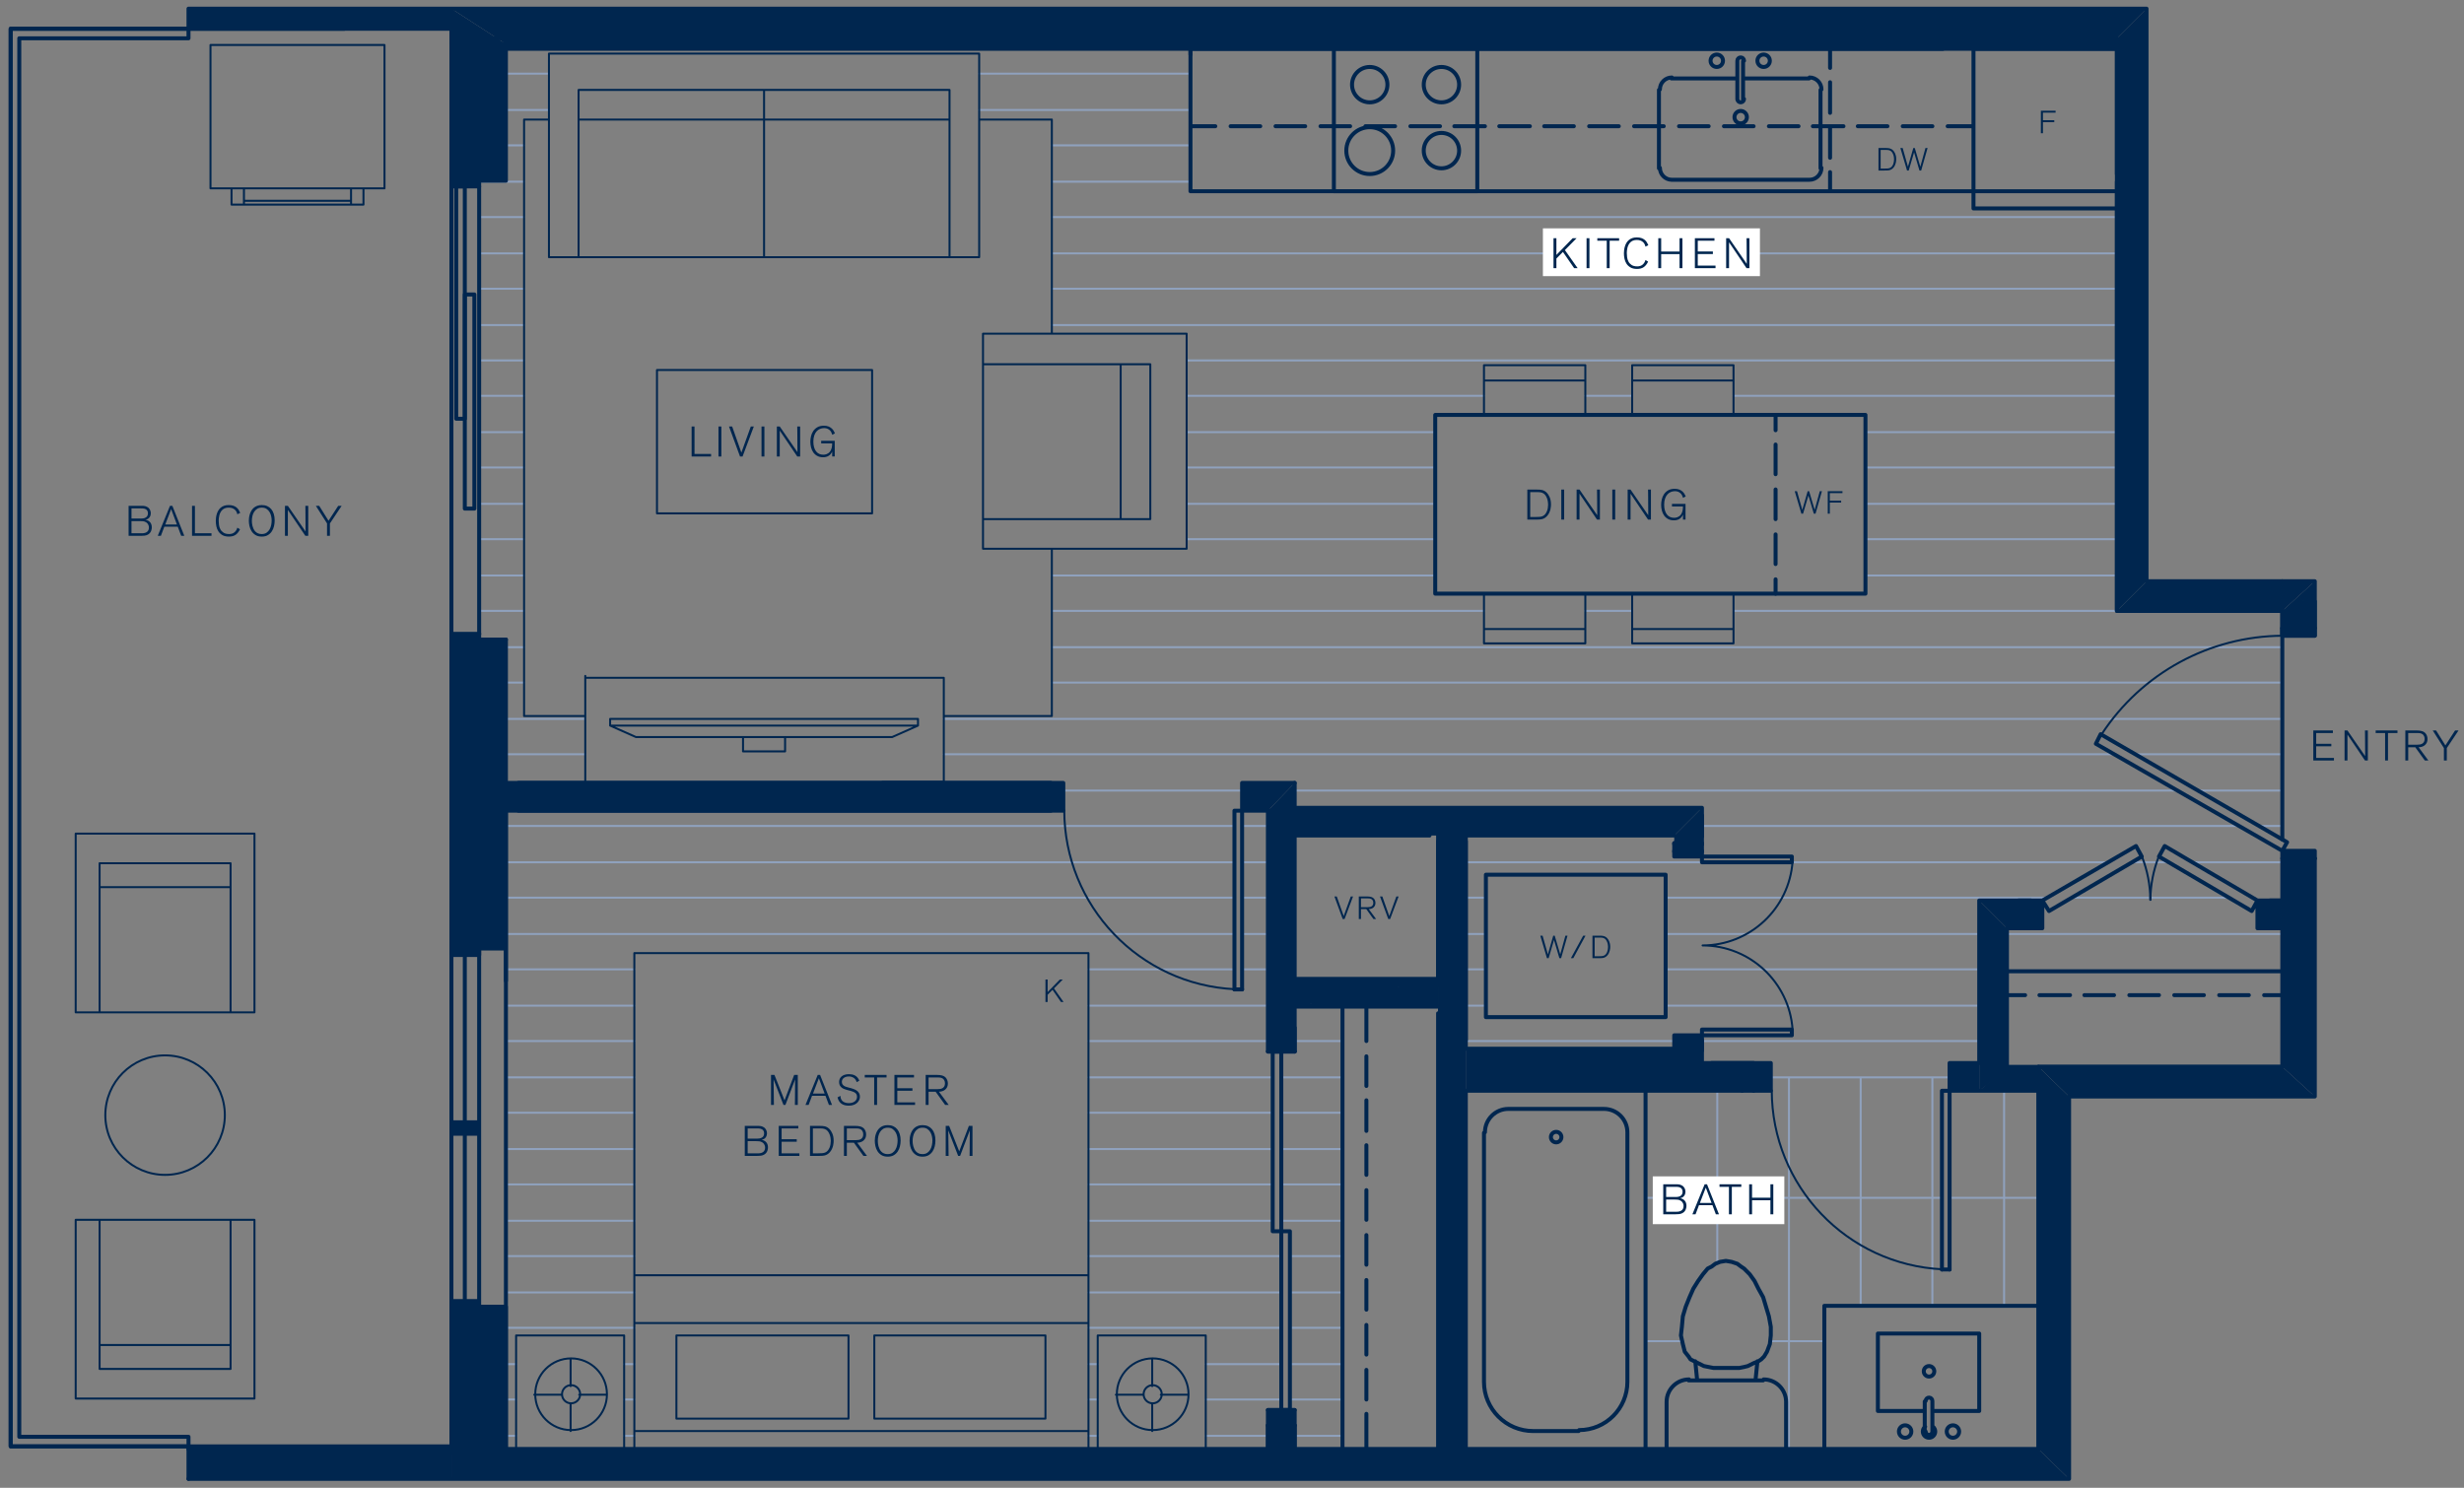 <?xml version="1.0" encoding="UTF-8"?>
<!-- Generator: Adobe Illustrator 25.2.3, SVG Export Plug-In . SVG Version: 6.00 Build 0)  -->
<svg xmlns="http://www.w3.org/2000/svg" xmlns:xlink="http://www.w3.org/1999/xlink" version="1.1" id="Layer_1" x="0px" y="0px" width="463.898px" height="280.159px" viewBox="0 0 463.898 280.159" style="enable-background:new 0 0 463.898 280.159;" xml:space="preserve">
<rect x="0" y="0" width="463.898" height="280.159" fill="#808080" stroke="none"/>
<style type="text/css">
	.st0{fill:none;stroke:#8FA1BD;stroke-width:0.375;stroke-linecap:round;stroke-linejoin:round;stroke-miterlimit:10;}
	.st1{fill:none;stroke:#00264F;stroke-width:0.75;stroke-linecap:round;stroke-linejoin:round;stroke-miterlimit:10;}
	.st2{fill:#00264F;}
	.st3{fill:none;}
	.st4{fill:none;stroke:#00264F;stroke-width:0.375;stroke-linecap:round;stroke-linejoin:round;stroke-miterlimit:10;}
	.st5{fill:#FFFFFF;}
</style>
<path class="st0" d="M309.81,225.55h55.8 M367.049,225.55h16.74 M309.81,252.55h6.84 M333.209,252.55h10.26   M323.31,205.391v32.4 M336.81,202.87v70.022 M350.31,202.87v43.022 M363.81,202.87v43.022 M377.309,205.391  v40.5 M252.75,270.37h-9 M238.709,270.37h-11.703 M206.666,270.37h-1.739 M119.427,270.37h-1.919 M97.169,270.37  h-1.919 M252.75,263.53h-9.9 M241.23,263.53h-14.223 M206.666,263.53h-1.739 M119.427,263.53h-1.919   M97.169,263.53h-1.919 M252.75,256.87h-9.9 M241.23,256.87h-14.223 M206.666,256.87h-1.739 M119.427,256.87  h-1.919 M97.169,256.87h-1.919 M252.75,250.03h-9.9 M241.23,250.03h-36.303 M119.427,250.03H95.25   M252.75,243.37h-9.9 M241.23,243.37h-36.303 M119.427,243.37H95.25 M252.75,236.53h-9.9 M241.23,236.53  h-36.303 M119.427,236.53H95.25 M252.75,229.87h-11.52 M239.609,229.87h-34.683 M119.427,229.87H95.25   M252.75,223.03h-11.52 M239.609,223.03h-34.683 M119.427,223.03H95.25 M252.75,216.37h-11.52 M239.609,216.37  h-34.683 M119.427,216.37H95.25 M252.75,209.53h-11.52 M239.609,209.53h-34.683 M119.427,209.53H95.25   M367.049,202.87h-33.66 M252.75,202.87h-11.52 M239.609,202.87h-34.683 M119.427,202.87H95.25 M372.629,196.03  h-52.2 M315.209,196.03h-39.24 M252.75,196.03h-9 M238.709,196.03h-33.782 M119.427,196.03H95.25 M372.629,189.37  h-59.038 M279.75,189.37h-3.78 M238.709,189.37h-33.782 M119.427,189.37H95.25 M372.629,182.53h-59.038   M279.75,182.53h-3.78 M238.709,182.53h-4.86 M232.41,182.53h-27.483 M119.427,182.53H95.25 M429.689,175.87  h-51.84 M372.629,175.87h-59.038 M279.75,175.87h-3.78 M238.709,175.87h-4.86 M232.41,175.87h-137.16   M419.79,169.03h-30.06 M385.229,169.03h-71.64 M279.75,169.03h-3.78 M238.709,169.03h-4.86 M232.41,169.03  h-137.16 M429.689,162.37h-17.099 M408.09,162.37h-6.66 M396.929,162.37h-59.58 M320.429,162.37h-44.46   M238.709,162.37h-4.86 M232.41,162.37h-137.16 M429.689,155.53h-4.14 M421.59,155.53h-101.16 M238.709,155.53  h-4.86 M232.41,155.53h-137.16 M429.689,148.87h-15.84 M409.89,148.87h-166.14 M233.85,148.87h-33.66   M429.689,142.03h-27.538 M398.189,142.03h-220.5 M110.19,142.03h-14.94 M429.689,135.37h-252 M110.19,135.37h-14.94   M429.689,128.53H198.03 M98.669,128.53h-3.42 M429.689,121.87H198.03 M98.669,121.87h-3.42 M398.549,115.03  h-72.18 M298.47,115.03h8.82 M279.389,115.03h-81.36 M98.669,115.03h-8.46 M398.549,108.37h-47.34   M270.209,108.37h-72.18 M98.669,108.37h-8.46 M398.549,101.53h-47.34 M270.209,101.53h-46.8 M98.669,101.53  h-8.46 M398.549,94.87h-47.34 M270.209,94.87h-46.8 M98.669,94.87h-8.46 M398.549,88.03h-47.34 M270.209,88.03  h-46.8 M98.669,88.03h-8.46 M398.549,81.37h-47.34 M270.209,81.37h-46.8 M98.669,81.37h-8.46 M398.549,74.53  h-72.18 M298.47,74.53h8.82 M279.389,74.53h-55.98 M98.669,74.53h-8.46 M398.549,67.87h-175.14 M98.669,67.87  h-8.46 M398.549,61.21H198.029 M98.669,61.21h-8.46 M398.549,54.37H198.029 M98.669,54.37h-8.46 M398.549,47.71  H198.029 M98.669,47.71h-8.46 M398.549,40.87H198.029 M98.669,40.87h-8.46 M224.13,34.21h-26.1 M98.669,34.21  h-8.46 M224.13,27.37h-26.1 M98.669,27.37h-3.42 M224.13,20.71h-39.78 M103.35,20.71h-8.1 M224.13,13.87h-39.78   M103.35,13.87h-8.1"></path>
<path class="st1" d="M429.689,187.391h-3.419 M423.39,187.391h-5.582 M414.929,187.391h-5.58 M406.47,187.391h-5.58   M398.01,187.391h-5.581 M389.729,187.391h-5.76 M381.27,187.391H377.85 M429.689,182.891h-51.84 M431.85,169.571  h-4.5v5.218h4.5 M382.35,169.571h-9.72 M380.01,174.79h2.34v-5.218 M372.629,169.571v30.599 M377.85,201.43v-26.64   M95.25,152.65h100.44v-5.22h-100.44 M236.19,152.65h2.52 M243.75,147.43h-7.56v5.22 M243.75,272.891v-7.38   M238.709,151.391v46.62 M238.709,265.511v7.38 M242.13,157.331h27 M274.35,157.331h40.86 M320.429,157.511v-5.402  h-78.3 M315.209,158.77v0.18h5.22 M315.209,197.29v0.54 M320.429,205.391v-9.54 M320.429,197.29h-5.22 M372.629,200.17  h-3.239v5.22 M331.049,200.17h-8.82 M322.229,205.391h8.82v-5.22 M270.75,158.41v27.18 M275.97,197.47v-39.06   M313.769,264.071v8.82 M336.269,272.891v-8.82 M336.269,263.98c0-2.337-1.895-4.23-4.23-4.23 M331.949,259.93  h-14.04 M318,259.749c-2.337,0-4.23,1.895-4.23,4.23 M319.169,256.33l0.36,3.599 M330.51,259.93l0.36-3.599   M324.929,237.43l-1.08,0.18l-0.9,0.36l-0.72,0.541l-0.72,0.359l-0.9,1.081l-0.9,1.26l-0.9,1.438l-0.72,1.621l-0.72,1.8  l-0.54,1.799l-0.18,1.98l-0.18,1.62l0.36,1.62l0.36,1.44l0.72,0.9l0.36,0.54l0.72,0.361l0.72,0.36l1.08,0.538l0.9,0.18  l0.9,0.18h1.08h1.26h1.44h1.08l0.9-0.18l0.72-0.18l1.08-0.538l0.9-0.36l0.54-0.361l0.54-0.54l0.54-0.9l0.54-1.44l0.18-1.62  v-1.62l-0.36-1.98l-0.54-1.799l-0.54-1.8l-0.9-1.621l-0.72-1.438l-0.9-1.26l-1.08-1.081l-0.54-0.359l-0.72-0.541  l-1.08-0.36L324.929,237.43 M275.97,205.39h33.84v67.5h-33.84V205.39z M301.889,208.81h-18 M306.389,213.22  c0-2.436-1.974-4.41-4.41-4.41 M306.389,213.31v46.98V213.31 M279.389,260.201c0,5.12,4.151,9.27,9.27,9.27   M279.389,213.31v46.98 M297.299,269.29c5.02,0,9.09-4.069,9.09-9.09 M288.57,269.47h8.64 M293.97,214.12  c0-0.546-0.444-0.989-0.99-0.989c-0.546,0-0.99,0.443-0.99,0.989 M291.989,214.12c0,0.547,0.444,0.99,0.99,0.99  c0.546,0,0.99-0.443,0.99-0.99 M283.98,208.81c-2.436,0-4.41,1.974-4.41,4.41 M306.389,213.22  c0-2.436-1.974-4.41-4.41-4.41 M288.57,269.47h5.4 M301.889,208.81h-18 M365.609,239.05v-33.658h1.44v33.658   M369.39,200.17h-2.341v5.22h2.341V200.17z M333.39,200.17h-2.34v5.22h2.34V200.17z M232.41,186.31v-33.658  h1.44v33.658 M197.85,147.43h-2.16v5.22h2.16V147.43z M236.19,147.43h-2.34v5.22h2.34V147.43z M275.97,272.891  v-67.5 M270.75,190.81v82.082 M243.75,189.55h27 M270.75,184.331h-27 M334.29,111.79v-2.7 M334.29,106.21v-5.58   M334.29,97.749v-5.58 M334.29,89.29v-5.58 M334.29,81.011v-2.88 M365.79,9.191h-27h-33.66 M278.13,9.191h-27   M371.549,23.77h-4.86 M363.81,23.77h-5.58 M355.35,23.77h-5.58 M347.07,23.77h-5.76 M338.609,23.77h-5.58   M330.15,23.77h-5.58 M321.69,23.77h-5.58 M313.229,23.77h-5.58 M304.769,23.77h-5.58 M296.31,23.77h-5.58   M288.03,23.77h-5.76 M279.57,23.77h-5.76 M271.11,23.77h-5.58 M262.65,23.77h-5.58 M254.19,23.77h-5.58   M245.73,23.77h-5.58 M237.269,23.77h-5.58 M228.81,23.77h-4.68 M224.13,9.191h27 M305.13,9.191h-27   M224.13,9.191v26.82h174.42 M344.549,36.011v-3.6 M344.549,29.71v-5.76 M344.549,21.249v-5.76 M344.549,12.79V9.191   M371.549,39.249v-3.239 M371.549,39.249h27v-3.239v3.239H371.549v-3.239V9.191 M398.549,32.77v-23.58h-27   M90.209,149.77v30.06 M90.209,178.571h5.04 M95.25,184.691v-33.3 M95.25,276.85v-31.32 M95.25,246.071h-5.04   M95.25,184.691v60.84 M84.989,272.35h-49.5v6.12 M35.489,5.41h29.34 M35.489,5.41h-33.48v266.94h33.48   M84.989,34.03v1.08h5.22v-1.08 M90.209,35.11h-5.22v84.24 M90.209,34.03h-5.22 M87.51,35.11h-1.62 M87.51,95.77  h1.8V55.45h-1.8V95.77z M398.549,34.21v80.82 M429.689,200.891h-45.9v72 M435.809,161.65h-6.12v39.24 M435.809,118.27  v-5.04 M398.549,115.03h31.14v3.24h6.12 M162.929,7.21h208.62 M383.79,272.891h-107.82 M270.75,272.891h-180.54   M275.97,205.391h46.26 M317.01,197.47h-41.04 M369.39,205.391h14.4 M383.79,201.43h-5.94 M90.209,8.29h72.72  V7.21 M243.75,270.011v-4.5 M243.75,198.011v-4.5 M238.709,270.011v-4.5 M238.709,198.011v-9.72 M243.75,265.511h-5.04   M243.75,198.011h-5.04"></path>
<path class="st2" d="M238.709,188.29v9.72l5.04-4.5L238.709,188.29z M238.709,198.01l5.04-4.5v4.5H238.709z"></path>
<path class="st3" d="M238.709,188.29v9.72l5.04-4.5L238.709,188.29L238.709,188.29z M238.709,198.01l5.04-4.5v4.5H238.709  L238.709,198.01z"></path>
<path class="st2" d="M238.709,265.511v4.5l5.04-4.5H238.709z M238.709,270.011l5.04-4.5v4.5H238.709z"></path>
<path class="st3" d="M238.709,265.511v4.5l5.04-4.5H238.709L238.709,265.511z M238.709,270.011l5.04-4.5v4.5H238.709  L238.709,270.011z"></path>
<path class="st1" d="M242.85,231.85h-1.62v33.66h1.62V231.85z M241.23,198.01h-1.62v33.84h1.62V198.01z   M257.25,272.891v-6.66 M257.25,263.53v-5.58 M257.25,255.071v-5.582 M257.25,246.61v-5.58 M257.25,238.15v-5.58   M257.25,229.691v-5.582 M257.25,221.23v-5.58 M257.25,212.951v-5.76 M257.25,204.49v-5.58 M257.25,196.03v-6.48   M252.75,272.891v-83.341 M380.01,174.79v-5.218h4.5v5.218h-6.66 M385.77,171.55l17.46-10.26l-1.08-1.98  l-17.64,10.261L385.77,171.55"></path>
<path class="st4" d="M404.848,169.437c-0.027-2.795-0.564-5.564-1.587-8.166"></path>
<path class="st1" d="M429.51,174.79h-4.5v-5.218h4.5V174.79z M429.51,174.79h-2.16v-5.22 M423.929,171.55  l-17.46-10.26l1.08-1.98l17.462,10.261L423.929,171.55"></path>
<path class="st4" d="M406.438,161.274c-1.023,2.603-1.56,5.37-1.587,8.166"></path>
<path class="st1" d="M394.59,140.05l0.9-1.8l35.1,20.34l-0.902,1.62L394.59,140.05 M435.81,160.21h-6.12v1.44h6.12  V160.21z M429.69,118.27h6.12v1.44h-6.12V118.27z"></path>
<path class="st4" d="M429.778,119.71c-13.761,0.061-26.571,7.03-34.098,18.549"></path>
<path class="st2" d="M425.01,169.571h6.84l-6.84,5.218V169.571z M431.85,169.571l-6.84,5.218h6.84V169.571z"></path>
<path class="st3" d="M425.01,169.571h6.84l-6.84,5.218V169.571L425.01,169.571z M431.85,169.571l-6.84,5.218h6.84  V169.571L431.85,169.571z"></path>
<line class="st1" x1="383.79" y1="200.891" x2="377.849" y2="200.891"></line>
<path class="st2" d="M372.629,200.17h-5.58l5.58,5.22V200.17z M367.049,200.17l5.58,5.22h-5.58V200.17z"></path>
<path class="st3" d="M372.629,200.17h-5.58l5.58,5.22V200.17L372.629,200.17z M367.049,200.17l5.58,5.22h-5.58V200.17  L367.049,200.17z"></path>
<path class="st2" d="M383.79,200.891h-5.94l5.94,4.5V200.891z M377.849,200.891l5.94,4.5h-11.16L377.849,200.891z"></path>
<path class="st3" d="M383.79,200.891h-5.94l5.94,4.5V200.891L383.79,200.891z M377.849,200.891l5.94,4.5h-11.16  L377.849,200.891L377.849,200.891z"></path>
<path class="st2" d="M275.97,158.41v114.48l-5.22-114.48H275.97z M275.97,272.89l-5.22-114.48v114.48H275.97z"></path>
<path class="st3" d="M275.97,158.41v114.48l-5.22-114.48H275.97L275.97,158.41z M275.97,272.89l-5.22-114.48  v114.48H275.97L275.97,272.89z"></path>
<path class="st2" d="M243.75,184.331h27l-27,5.218V184.331z M270.75,184.331l-27,5.218h27V184.331z"></path>
<path class="st3" d="M243.75,184.331h27l-27,5.218V184.331L243.75,184.331z M270.75,184.331l-27,5.218h27V184.331  L270.75,184.331z"></path>
<path class="st1" d="M320.43,197.83h-5.22v-2.88h5.22V197.83z M315.21,161.29h5.22v-2.52h-5.22V161.29z   M320.43,194.95h16.92v-1.081h-16.92V194.95z M320.43,161.29h16.92v1.08h-16.92V161.29z"></path>
<path class="st4" d="M320.546,178.03c8.919-0.013,16.314-6.915,16.941-15.813 M337.487,193.84  c-0.629-8.898-8.024-15.796-16.942-15.81"></path>
<path class="st1" d="M279.75,191.53h33.84v-26.82h-33.84V191.53z M243.75,198.011h-5.04 M243.75,265.511h-5.04   M243.75,272.891v-4.5 M238.709,272.891v-4.5h5.04"></path>
<path class="st2" d="M238.709,268.391v4.5l5.04-4.5H238.709z M238.709,272.891l5.04-4.5v4.5H238.709z"></path>
<path class="st3" d="M238.709,268.391v4.5l5.04-4.5H238.709L238.709,268.391z M238.709,272.891l5.04-4.5v4.5H238.709  L238.709,272.891z"></path>
<path class="st1" d="M241.23,268.391h1.62 M243.75,268.391h-5.04"></path>
<path class="st2" d="M243.75,147.43h-9.9l4.86,5.22L243.75,147.43z M233.85,147.43l4.86,5.22h-4.86V147.43z"></path>
<path class="st3" d="M243.75,147.43h-9.9l4.86,5.22L243.75,147.43L243.75,147.43z M233.85,147.43l4.86,5.22h-4.86  V147.43L233.85,147.43z"></path>
<path class="st2" d="M242.13,152.11h78.3l-78.3,5.22V152.11z M320.43,152.11l-78.3,5.22h73.08L320.43,152.11  z"></path>
<path class="st3" d="M242.13,152.11h78.3l-78.3,5.22V152.11L242.13,152.11z M320.43,152.11l-78.3,5.22h73.08  L320.43,152.11L320.43,152.11z"></path>
<path class="st2" d="M320.429,152.11v7.74l-5.22-2.52L320.429,152.11z M320.429,159.85l-5.22-2.52v2.52H320.429z"></path>
<path class="st3" d="M320.429,152.11v7.74l-5.22-2.52L320.429,152.11L320.429,152.11z M320.429,159.85l-5.22-2.52v2.52  H320.429L320.429,159.85z"></path>
<path class="st2" d="M322.229,200.17h11.16l-11.16,5.22V200.17z M333.389,200.17l-11.16,5.22h11.16V200.17z"></path>
<path class="st3" d="M322.229,200.17h11.16l-11.16,5.22V200.17L322.229,200.17z M333.389,200.17l-11.16,5.22h11.16  V200.17L333.389,200.17z"></path>
<path class="st2" d="M322.229,205.391h-46.26l41.04-7.92L322.229,205.391z M275.969,205.391l41.04-7.92h-41.04V205.391  z"></path>
<path class="st3" d="M322.229,205.391h-46.26l41.04-7.92L322.229,205.391L322.229,205.391z M275.969,205.391l41.04-7.92  h-41.04V205.391L275.969,205.391z"></path>
<path class="st1" d="M343.47,272.89h40.32v-27h-40.32V272.89z M362.37,265.691h-8.82v-14.582h19.078v14.582h-8.819   M364.169,258.22c0-0.546-0.443-0.99-0.99-0.99c-0.546,0-0.99,0.444-0.99,0.99 M362.19,258.22  c0,0.546,0.442,0.99,0.99,0.99c0.546,0,0.99-0.444,0.99-0.99 M368.85,269.56c0-0.646-0.525-1.169-1.17-1.169  c-0.646,0-1.17,0.522-1.17,1.169 M366.51,269.56c0,0.648,0.523,1.17,1.17,1.17c0.645,0,1.17-0.522,1.17-1.17   M364.35,269.56c0-0.354-0.162-0.692-0.44-0.913 M362.45,268.646c-0.279,0.222-0.44,0.558-0.44,0.913   M362.01,269.56c0,0.648,0.523,1.17,1.17,1.17s1.17-0.522,1.17-1.17 M359.85,269.56c0-0.646-0.524-1.169-1.17-1.169  s-1.17,0.522-1.17,1.169 M357.51,269.56c0,0.648,0.523,1.17,1.17,1.17s1.17-0.522,1.17-1.17 M363.81,269.65v-5.76   M362.549,269.56c0,0.348,0.282,0.631,0.63,0.631c0.348,0,0.63-0.283,0.63-0.631 M362.37,269.65v-5.76   M363.81,263.8c0-0.346-0.282-0.63-0.63-0.63s-0.63,0.283-0.63,0.63 M365.609,239.05h1.44 M429.689,200.891h-45.9v72  h-348.3 M435.809,161.65v44.82h-46.26v72h-354.06 M90.21,246.07h-5.22v-1.081h5.22V246.07z M84.99,273.61h10.26  v-27.538h-10.26V273.61z M90.21,213.49h-5.22v-2.159h5.22V213.49z M84.989,119.35v60.48h5.22v-60.48 M90.209,178.571  h5.04 M95.25,184.691v-64.261 M90.21,244.99h-5.22v-65.159h5.22V244.99z M87.51,246.071v-66.24"></path>
<path class="st2" d="M84.989,211.331h5.22l-5.22,2.159V211.331z M90.209,211.331l-5.22,2.159h5.22V211.331z"></path>
<path class="st3" d="M84.989,211.331h5.22l-5.22,2.159V211.331L84.989,211.331z M90.209,211.331l-5.22,2.159h5.22V211.331  L90.209,211.331z"></path>
<path class="st2" d="M90.209,244.99h-5.22l5.22,1.081V244.99z M84.989,244.99l5.22,1.081h-5.22V244.99z"></path>
<path class="st3" d="M90.209,244.99h-5.22l5.22,1.081V244.99L90.209,244.99z M84.989,244.99l5.22,1.081h-5.22V244.99  L84.989,244.99z"></path>
<path class="st2" d="M95.25,246.071v27.538l-10.26-27.538H95.25z M95.25,273.609l-10.26-27.538v27.538H95.25z"></path>
<path class="st3" d="M95.25,246.071v27.538l-10.26-27.538H95.25L95.25,246.071z M95.25,273.609l-10.26-27.538v27.538  H95.25L95.25,273.609z"></path>
<path class="st2" d="M84.989,272.35h-49.5l49.5,6.12V272.35z M35.489,272.35l49.5,6.12h-49.5V272.35z"></path>
<path class="st3" d="M84.989,272.35h-49.5l49.5,6.12V272.35L84.989,272.35z M35.489,272.35l49.5,6.12h-49.5V272.35  L35.489,272.35z"></path>
<path class="st2" d="M435.809,160.21v46.26l-6.12-46.26H435.809z M435.809,206.47l-6.12-46.26v40.68L435.809,206.47z"></path>
<path class="st3" d="M435.809,160.21v46.26l-6.12-46.26H435.809L435.809,160.21z M435.809,206.47l-6.12-46.26v40.68  L435.809,206.47L435.809,206.47z"></path>
<path class="st2" d="M435.809,206.47h-46.26l40.14-5.58L435.809,206.47z M389.549,206.47l40.14-5.58H383.789  L389.549,206.47z"></path>
<path class="st3" d="M435.809,206.47h-46.26l40.14-5.58L435.809,206.47L435.809,206.47z M389.549,206.47l40.14-5.58  H383.789L389.549,206.47L389.549,206.47z"></path>
<path class="st2" d="M389.549,206.47v72l-5.76-77.58L389.549,206.47z M389.549,278.47l-5.76-77.58v72  L389.549,278.47z"></path>
<path class="st3" d="M389.549,206.47v72l-5.76-77.58L389.549,206.47L389.549,206.47z M389.549,278.47l-5.76-77.58  v72L389.549,278.47L389.549,278.47z"></path>
<path class="st2" d="M389.549,278.47h-304.56l298.8-5.58L389.549,278.47z M84.989,278.47l298.8-5.58H84.989  V278.47z"></path>
<path class="st3" d="M389.549,278.47h-304.56l298.8-5.58L389.549,278.47L389.549,278.47z M84.989,278.47  l298.8-5.58H84.989V278.47L84.989,278.47z"></path>
<path class="st2" d="M95.25,147.43h102.6l-102.6,5.22L95.25,147.43L95.25,147.43z M197.85,147.43l-102.6,5.22h102.6  V147.43z"></path>
<path class="st3" d="M95.25,147.43h102.6l-102.6,5.22L95.25,147.43L95.25,147.43z M197.85,147.43l-102.6,5.22h102.6  V147.43L197.85,147.43z"></path>
<path class="st4" d="M200.37,152.583c0.012,18.008,14.159,32.834,32.145,33.688"></path>
<path class="st1" d="M429.689,115.03h-31.14V7.21H84.989 M429.689,109.451h-25.56V1.631h-319.14v3.78h-49.5v-3.78h49.5   M95.25,34.03h-10.26v-25.74h10.26V34.03z M84.989,1.631v6.659"></path>
<path class="st2" d="M95.25,34.03v-25.74l-10.26,25.74H95.25z M95.25,8.29l-10.26,25.74v-32.4L95.25,8.29z"></path>
<path class="st3" d="M95.25,34.03v-25.74l-10.26,25.74H95.25L95.25,34.03z M95.25,8.29l-10.26,25.74v-32.4  L95.25,8.29L95.25,8.29z"></path>
<path class="st2" d="M95.25,8.29h67.68l-77.94-6.659L95.25,8.29z M162.93,8.29l-77.94-6.659h77.94V8.29z"></path>
<path class="st3" d="M95.25,8.29h67.68l-77.94-6.659L95.25,8.29L95.25,8.29z M162.93,8.29l-77.94-6.659h77.94V8.29  L162.93,8.29z"></path>
<path class="st2" d="M162.929,7.21h235.62l-235.62-5.58V7.21z M398.549,7.21l-235.62-5.58h241.2L398.549,7.21z"></path>
<path class="st3" d="M162.929,7.21h235.62l-235.62-5.58V7.21L162.929,7.21z M398.549,7.21l-235.62-5.58h241.2  L398.549,7.21L398.549,7.21z"></path>
<path class="st2" d="M398.549,7.21v107.82l5.58-113.4L398.549,7.21z M398.549,115.03l5.58-113.4v107.82  L398.549,115.03z"></path>
<path class="st3" d="M398.549,7.21v107.82l5.58-113.4L398.549,7.21L398.549,7.21z M398.549,115.03l5.58-113.4  v107.82L398.549,115.03L398.549,115.03z"></path>
<rect x="429.69" y="109.45" class="st1" width="6.12" height="10.26"></rect>
<path class="st2" d="M435.809,119.71v-10.26l-6.12,10.26H435.809z M435.809,109.451l-6.12,10.26v-4.68L435.809,109.451z"></path>
<path class="st3" d="M435.809,119.71v-10.26l-6.12,10.26H435.809L435.809,119.71z M435.809,109.451l-6.12,10.26v-4.68  L435.809,109.451L435.809,109.451z"></path>
<path class="st2" d="M435.809,109.451H404.129l25.56,5.58L435.809,109.451z M404.129,109.451l25.56,5.58h-31.14  L404.129,109.451z"></path>
<path class="st3" d="M435.809,109.451H404.129l25.56,5.58L435.809,109.451L435.809,109.451z M404.129,109.451l25.56,5.58  h-31.14L404.129,109.451L404.129,109.451z"></path>
<path class="st2" d="M35.489,1.631h49.5l-49.5,3.78V1.631z M84.989,1.631l-49.5,3.78h49.5V1.631z"></path>
<path class="st3" d="M35.489,1.631h49.5l-49.5,3.78V1.631L35.489,1.631z M84.989,1.631l-49.5,3.78h49.5V1.631  L84.989,1.631z"></path>
<path class="st2" d="M90.209,34.03h-5.22l5.22,1.08V34.03z M84.989,34.03l5.22,1.08h-5.22V34.03z"></path>
<path class="st3" d="M90.209,34.03h-5.22l5.22,1.08V34.03L90.209,34.03z M84.989,34.03l5.22,1.08h-5.22V34.03  L84.989,34.03z"></path>
<path class="st1" d="M166.169,147.43h11.52 M166.169,147.43h10.26 M429.689,118.27v39.78 M270.21,78.13h81v33.658h-81  V78.13z M251.13,36.011v-26.82 M278.13,9.191v26.82V9.191 M274.709,28.36c0-1.839-1.491-3.33-3.33-3.33  c-1.839,0-3.33,1.491-3.33,3.33 M268.049,28.36c0,1.841,1.491,3.332,3.33,3.332c1.839,0,3.33-1.491,3.33-3.332   M274.709,15.939c0-1.839-1.491-3.33-3.33-3.33c-1.839,0-3.33,1.491-3.33,3.332 M268.049,15.941  c0,1.839,1.491,3.33,3.33,3.33c1.839,0,3.33-1.491,3.33-3.33 M261.209,15.939c0-1.839-1.491-3.33-3.33-3.33  c-1.839,0-3.33,1.491-3.33,3.332 M254.549,15.941c0,1.839,1.491,3.33,3.33,3.33c1.839,0,3.33-1.491,3.33-3.33   M262.29,28.36c0-2.436-1.974-4.409-4.41-4.409c-2.436,0-4.41,1.974-4.41,4.409 M253.47,28.36  c0,2.436,1.974,4.41,4.41,4.41c2.434,0,4.41-1.974,4.41-4.41 M251.13,9.191v26.82V9.191 M278.13,9.191v26.82h-27   M314.669,33.85h25.92 M312.51,31.6c0,1.242,1.006,2.25,2.25,2.25 M340.679,33.85c1.243,0,2.25-1.008,2.25-2.25   M314.669,14.771h12.42 M314.76,14.59c-1.244,0-2.25,1.008-2.25,2.25 M328.169,14.771h12.42 M342.929,16.84  c0-1.242-1.007-2.25-2.25-2.25 M333.209,11.439c0-0.646-0.524-1.169-1.17-1.169c-0.645,0-1.17,0.522-1.17,1.17   M330.87,11.441c0,0.646,0.523,1.169,1.17,1.169c0.645,0,1.17-0.522,1.17-1.169 M322.049,11.441  c0,0.646,0.523,1.169,1.17,1.169s1.17-0.522,1.17-1.169 M324.389,11.439c0-0.646-0.524-1.169-1.17-1.169  s-1.17,0.522-1.17,1.17 M327.09,18.641c0,0.346,0.282,0.63,0.63,0.63c0.348,0,0.63-0.283,0.63-0.63 M328.169,11.53v7.2   M327.09,11.53v7.2 M328.35,11.441c0-0.348-0.282-0.631-0.63-0.631c-0.348,0-0.63,0.283-0.63,0.631   M326.549,22.06c0,0.648,0.523,1.17,1.17,1.17s1.17-0.522,1.17-1.17 M328.889,22.06c0-0.646-0.524-1.169-1.17-1.169  s-1.17,0.522-1.17,1.169 M342.75,31.691V16.93 M312.329,31.691V16.93 M151.41,8.29h72.72 M224.13,10.271v-1.08"></path>
<path class="st2" d="M156.449,8.29h67.68l-77.94-6.659L156.449,8.29z M224.129,8.29l-77.94-6.659h77.94V8.29z"></path>
<path class="st3" d="M156.449,8.29h67.68l-77.94-6.659L156.449,8.29L156.449,8.29z M224.129,8.29l-77.94-6.659h77.94V8.29  L224.129,8.29z"></path>
<path class="st1" d="M35.489,272.35h-33.48V5.41h33.48 M35.489,272.35v-1.8h-31.86V7.21h31.86v-1.8 M90.209,119.35V35.11   M94.889,9.191h303.66"></path>
<path class="st2" d="M398.549,9.191h-303.66l303.66-7.56V9.191z M94.889,9.191l303.66-7.56h-303.66L94.889,9.191  L94.889,9.191z"></path>
<path class="st3" d="M398.549,9.191h-303.66l303.66-7.56V9.191L398.549,9.191z M94.889,9.191l303.66-7.56h-303.66  L94.889,9.191L94.889,9.191z"></path>
<path class="st1" d="M320.429,158.951v-5.402 M320.429,160.21h-5.22v0.18h5.22"></path>
<path class="st2" d="M320.429,153.55v7.74l-5.22-2.52L320.429,153.55z M320.429,161.29l-5.22-2.52v2.52H320.429z"></path>
<path class="st3" d="M320.429,153.55v7.74l-5.22-2.52L320.429,153.55L320.429,153.55z M320.429,161.29l-5.22-2.52v2.52  H320.429L320.429,161.29z"></path>
<path class="st1" d="M270.75,156.79v27.18 M275.97,195.85v-39.06"></path>
<path class="st2" d="M275.97,156.79v114.48l-5.22-114.48H275.97z M275.97,271.27l-5.22-114.48v114.48H275.97z"></path>
<path class="st3" d="M275.97,156.79v114.48l-5.22-114.48H275.97L275.97,156.79z M275.97,271.27l-5.22-114.48v114.48  H275.97L275.97,271.27z"></path>
<path class="st1" d="M327.989,205.391v-5.22h-9 M330.15,205.391v-5.22h-2.16v5.22"></path>
<path class="st2" d="M318.989,200.17h11.16l-11.16,5.22V200.17z M330.149,200.17l-11.16,5.22h11.16V200.17z"></path>
<path class="st3" d="M318.989,200.17h11.16l-11.16,5.22V200.17L318.989,200.17z M330.149,200.17l-11.16,5.22  h11.16V200.17L330.149,200.17z"></path>
<path class="st1" d="M90.209,119.35h-5.22 M90.209,120.43h5.04 M243.75,147.43v50.581"></path>
<path class="st2" d="M243.75,147.43v50.581l-5.04-45.361L243.75,147.43z M243.75,198.011l-5.04-45.361v45.361  H243.75z"></path>
<path class="st3" d="M243.75,147.43v50.581l-5.04-45.361L243.75,147.43L243.75,147.43z M243.75,198.011  l-5.04-45.361v45.361H243.75L243.75,198.011z"></path>
<path class="st2" d="M320.429,194.951v5.58l-5.22-5.58H320.429z M320.429,200.531l-5.22-5.58v2.52L320.429,200.531z"></path>
<path class="st3" d="M320.429,194.951v5.58l-5.22-5.58H320.429L320.429,194.951z M320.429,200.531l-5.22-5.58v2.52  L320.429,200.531L320.429,200.531z"></path>
<path class="st2" d="M320.429,200.53v-0.36l-5.22-2.7L320.429,200.53z M320.429,200.17l-5.22-2.7l5.22,7.92V200.17z"></path>
<path class="st3" d="M320.429,200.53v-0.36l-5.22-2.7L320.429,200.53L320.429,200.53z M320.429,200.17l-5.22-2.7  l5.22,7.92V200.17L320.429,200.17z"></path>
<path class="st2" d="M384.51,174.79h-6.66l6.66-5.218V174.79z M377.85,174.79l6.66-5.218h-11.882L377.85,174.79z"></path>
<path class="st3" d="M384.51,174.79h-6.66l6.66-5.218V174.79L384.51,174.79z M377.85,174.79l6.66-5.218h-11.882  L377.85,174.79L377.85,174.79z"></path>
<path class="st2" d="M377.85,174.79v26.64l-5.22-31.858L377.85,174.79z M377.85,201.43l-5.22-31.858V205.39  L377.85,201.43z"></path>
<path class="st3" d="M377.85,174.79v26.64l-5.22-31.858L377.85,174.79L377.85,174.79z M377.85,201.43l-5.22-31.858  V205.39L377.85,201.43L377.85,201.43z"></path>
<rect x="85.89" y="35.11" class="st1" width="1.62" height="43.74"></rect>
<path class="st2" d="M90.209,119.35v60.48l-5.22-60.48H90.209z M90.209,179.83l-5.22-60.48v60.48H90.209z"></path>
<path class="st3" d="M90.209,119.35v60.48l-5.22-60.48H90.209L90.209,119.35z M90.209,179.83l-5.22-60.48v60.48H90.209  L90.209,179.83z"></path>
<path class="st2" d="M95.25,178.571v-58.142l-5.04,58.142H95.25z M95.25,120.429l-5.04,58.142v-58.142H95.25z"></path>
<path class="st3" d="M95.25,178.571v-58.142l-5.04,58.142H95.25L95.25,178.571z M95.25,120.429l-5.04,58.142v-58.142  H95.25L95.25,120.429z"></path>
<path class="st1" d="M97.59,152.65h100.26v-5.22h-100.26 M200.19,147.43h-2.34v5.22h2.34V147.43z"></path>
<path class="st2" d="M97.59,147.43h102.6l-102.6,5.22L97.59,147.43L97.59,147.43z M200.19,147.43l-102.6,5.22h102.6  V147.43z"></path>
<path class="st3" d="M97.59,147.43h102.6l-102.6,5.22L97.59,147.43L97.59,147.43z M200.19,147.43l-102.6,5.22h102.6  V147.43L200.19,147.43z"></path>
<line class="st1" x1="232.41" y1="186.31" x2="233.85" y2="186.31"></line>
<path class="st4" d="M333.57,205.326c0.013,18.003,14.157,32.826,32.139,33.685 M114.87,135.37h57.96 M167.97,138.79  h-48.24 M114.87,135.37v1.262h57.96v-1.262 M119.73,138.79l-4.86-2.159 M172.829,136.631l-4.86,2.159 M139.889,138.79  v2.7h7.92v-2.7 M177.69,127.631v19.979 M177.69,147.43h-67.5v-20.159 M110.19,127.631h67.5 M119.427,240.131h85.5   M119.427,249.131h85.5 M204.927,179.47h-85.5v90v3.42 M119.427,269.47h85.5v3.42h-85.5 M159.747,267.13h-32.4v-15.66h32.4  V267.13z M119.427,269.47v3.42 M97.168,251.47h20.34v21.42h-20.34V251.47z M107.428,264.43v5.04 M109.049,262.631  h5.04 M107.428,261.011v-5.04 M105.628,262.631h-5.04 M107.519,260.83c-0.945,0-1.71,0.765-1.71,1.71  s0.765,1.708,1.71,1.708c0.944,0,1.71-0.763,1.71-1.708S108.462,260.83,107.519,260.83 M107.519,255.79  c-3.728,0-6.75,3.022-6.75,6.75s3.022,6.75,6.75,6.75s6.75-3.022,6.75-6.75S111.246,255.79,107.519,255.79 M204.927,179.47  v90 M164.607,267.13h32.22v-15.66h-32.22V267.13z M227.007,251.47h-20.34v21.42h20.34V251.47z M216.926,264.43v5.04   M215.126,262.631h-5.04 M216.926,261.011v-5.04 M218.546,262.631h5.04 M217.016,260.83  c-0.944,0-1.71,0.765-1.71,1.71s0.766,1.708,1.71,1.708c0.945,0,1.71-0.763,1.71-1.708  S217.961,260.83,217.016,260.83 M217.016,255.79c-3.728,0-6.75,3.022-6.75,6.75s3.022,6.75,6.75,6.75  c3.727,0,6.75-3.022,6.75-6.75S220.743,255.79,217.016,255.79 M164.19,69.67h-40.5v27h40.5V69.67z M164.19,69.67  h-40.5v27h40.5 M178.769,16.93h-69.84 M103.35,10.09h81H103.35 M184.35,48.43v-38.34 M103.35,48.43v-38.34   M178.769,22.511h-69.84 M103.35,48.43h81 M143.85,16.93v31.5 M178.769,48.43v-31.5 M108.929,48.43v-31.5   M216.57,68.59v29.159 M223.41,62.831v40.5 M223.41,62.831h-38.34v40.5 M210.989,68.59v29.159 M185.07,68.59  h31.5 M185.07,103.331h38.34 M185.07,97.749h31.5 M103.35,22.511h-4.68v112.32h11.52 M177.69,134.831h20.34v-31.5   M198.03,62.831V22.511h-13.68 M39.63,8.47h32.76 M39.63,8.47v27h32.76v-27 M45.929,35.47v3.06 M66.09,35.47  v3.06 M45.929,37.81h20.16 M43.59,35.47v3.06h24.84v-3.06 M31.079,198.73c-6.213,0-11.25,5.037-11.25,11.25  c0,6.215,5.037,11.25,11.25,11.25s11.25-5.035,11.25-11.25C42.329,203.767,37.292,198.73,31.079,198.73 M47.91,263.35  h-33.66 M14.25,229.691h33.66 M43.41,257.771h-24.66 M43.41,253.27h-24.66 M14.25,229.691v33.658 M18.75,229.691  v28.08 M47.91,229.691v33.658 M43.41,229.691v28.08 M47.91,156.97h-33.66 M14.25,190.631h33.66 M43.41,162.55  h-24.66 M43.41,167.05h-24.66 M14.25,190.631v-33.66 M18.75,190.631v-28.081 M47.91,190.631v-33.66 M43.41,190.631  v-28.081 M298.47,111.79v9.36 M298.47,121.15h-19.08v-9.36 M279.389,118.451h19.08 M307.29,111.79v9.36   M307.29,121.15h19.08v-9.36 M326.37,118.451h-19.08 M298.47,78.131v-9.36 M298.47,68.77h-19.08v9.36   M279.389,71.65h19.08 M307.29,78.131v-9.36 M307.29,68.77h19.08v9.36 M326.37,71.65h-19.08"></path>
<path class="st2" d="M439.413,143.198v-0.48h-3.344v-2.184h2.848v-0.48h-2.848v-2.024h3.144v-0.48h-3.688v5.648H439.413  L439.413,143.198z M445.796,143.198v-5.648h-0.544c0,0.016,0.001,0.097,0.004,0.244c0.003,0.147,0.005,0.335,0.008,0.564  c0.003,0.229,0.005,0.488,0.008,0.776c0.003,0.288,0.004,0.581,0.004,0.88c0.005,0.699,0.011,1.488,0.016,2.368  l-3.336-4.832h-0.544v5.648h0.544v-4.88l3.296,4.88H445.796L445.796,143.198z M451.372,138.03v-0.48h-4.104v0.48h1.776v5.168  h0.544v-5.168H451.372L451.372,138.03z M452.852,137.55v5.648h0.544v-2.488h1.327l1.793,2.488h0.672l-1.838-2.488  c0.225,0,0.439-0.034,0.642-0.101s0.382-0.165,0.534-0.293c0.152-0.129,0.274-0.288,0.365-0.478  s0.137-0.411,0.137-0.663c0-0.231-0.036-0.437-0.108-0.619c-0.072-0.182-0.157-0.332-0.253-0.45  c-0.097-0.113-0.205-0.205-0.325-0.277c-0.12-0.072-0.252-0.129-0.394-0.169s-0.288-0.068-0.438-0.085  c-0.15-0.016-0.302-0.024-0.458-0.024H452.852L452.852,137.55z M453.396,138.03h1.744c0.112,0,0.224,0.004,0.336,0.012  s0.22,0.028,0.324,0.06c0.104,0.032,0.2,0.08,0.288,0.144c0.088,0.064,0.164,0.152,0.228,0.264  c0.08,0.128,0.128,0.252,0.144,0.372c0.016,0.12,0.024,0.207,0.024,0.26c0,0.229-0.041,0.415-0.124,0.556  c-0.083,0.141-0.189,0.252-0.32,0.332c-0.131,0.08-0.28,0.133-0.448,0.16c-0.168,0.027-0.337,0.04-0.508,0.04h-1.688  V138.03H453.396z M462.868,137.55h-0.648l-1.824,2.808l-1.752-2.808h-0.632l2.104,3.312v2.336h0.544v-2.336L462.868,137.55  L462.868,137.55z"></path>
<path class="st2" d="M295.117,176.192h-0.402l-0.966,3.516l-1.044-3.516h-0.276l-1.008,3.516l-0.996-3.516h-0.432l1.254,4.236  h0.318l1.008-3.426l1.014,3.426h0.324L295.117,176.192L295.117,176.192z M298.507,176.192h-0.444l-2.31,4.236h0.456  L298.507,176.192L298.507,176.192z M299.814,176.192v4.236h1.104c0.144,0,0.271-0.001,0.381-0.003  c0.11-0.002,0.209-0.007,0.297-0.015c0.088-0.008,0.168-0.019,0.24-0.033c0.072-0.014,0.144-0.035,0.216-0.063  c0.14-0.056,0.258-0.125,0.354-0.207c0.096-0.082,0.16-0.141,0.192-0.177c0.132-0.148,0.236-0.305,0.312-0.471  c0.076-0.166,0.132-0.326,0.168-0.48c0.036-0.154,0.058-0.292,0.066-0.414c0.008-0.122,0.012-0.211,0.012-0.267  c0-0.216-0.018-0.411-0.054-0.585c-0.036-0.174-0.083-0.328-0.141-0.462c-0.058-0.134-0.12-0.25-0.186-0.348  c-0.066-0.098-0.129-0.179-0.189-0.243c-0.108-0.112-0.217-0.2-0.327-0.264c-0.11-0.064-0.225-0.111-0.345-0.141  s-0.245-0.048-0.375-0.054c-0.13-0.006-0.267-0.009-0.411-0.009h-1.314V176.192z M300.222,176.552h0.744  c0.12,0,0.225,0,0.315,0s0.171,0.003,0.243,0.009c0.072,0.006,0.137,0.015,0.195,0.027c0.058,0.012,0.117,0.028,0.177,0.048  c0.18,0.064,0.325,0.168,0.435,0.312c0.11,0.144,0.196,0.299,0.258,0.466c0.062,0.166,0.104,0.331,0.126,0.493  c0.022,0.162,0.033,0.295,0.033,0.4c0,0.148-0.013,0.305-0.039,0.469s-0.069,0.322-0.129,0.472  c-0.06,0.15-0.139,0.286-0.237,0.409c-0.098,0.122-0.217,0.215-0.357,0.28c-0.116,0.056-0.263,0.092-0.441,0.108  c-0.178,0.016-0.407,0.024-0.687,0.024h-0.636L300.222,176.552L300.222,176.552z"></path>
<path class="st2" d="M140.219,212.01v5.648h2.332c0.214,0,0.431-0.011,0.653-0.032c0.222-0.021,0.426-0.083,0.613-0.184  c0.182-0.096,0.323-0.209,0.425-0.339c0.102-0.13,0.178-0.262,0.228-0.395c0.051-0.133,0.083-0.257,0.096-0.371  s0.02-0.203,0.02-0.268c0-0.394-0.104-0.714-0.313-0.962c-0.208-0.247-0.505-0.408-0.89-0.483  c0.187-0.027,0.345-0.082,0.473-0.165c0.128-0.083,0.233-0.182,0.313-0.297c0.08-0.115,0.139-0.238,0.176-0.369  c0.037-0.131,0.056-0.255,0.056-0.373c0-0.075-0.015-0.191-0.044-0.349c-0.029-0.158-0.105-0.322-0.228-0.493  c-0.096-0.128-0.202-0.23-0.317-0.305c-0.115-0.075-0.234-0.132-0.357-0.172c-0.123-0.04-0.244-0.065-0.365-0.076  s-0.231-0.016-0.333-0.016h-2.541V212.01z M140.763,212.49h1.761c0.102,0,0.208,0.001,0.318,0.004  c0.11,0.003,0.216,0.016,0.318,0.04c0.102,0.024,0.198,0.061,0.289,0.112c0.091,0.051,0.172,0.121,0.241,0.212  c0.08,0.107,0.129,0.213,0.145,0.32c0.016,0.107,0.024,0.184,0.024,0.232c0,0.133-0.021,0.261-0.064,0.384  c-0.043,0.123-0.114,0.228-0.213,0.316c-0.099,0.088-0.228,0.159-0.386,0.212c-0.158,0.053-0.355,0.08-0.591,0.08h-1.841  L140.763,212.49L140.763,212.49z M140.763,217.178v-2.296h1.564c0.197,0,0.394,0.008,0.591,0.024  c0.197,0.016,0.383,0.077,0.559,0.183c0.128,0.074,0.23,0.16,0.307,0.255c0.077,0.096,0.134,0.19,0.172,0.283  c0.037,0.093,0.061,0.181,0.072,0.263c0.011,0.082,0.016,0.15,0.016,0.203c0,0.367-0.117,0.639-0.351,0.817  c-0.234,0.178-0.543,0.267-0.926,0.267L140.763,217.178L140.763,217.178z M150.499,217.658v-0.48h-3.344v-2.184h2.848v-0.48  h-2.848v-2.024h3.144v-0.48h-3.688v5.648H150.499L150.499,217.658z M152.499,212.01v5.648h1.472  c0.192,0,0.361-0.001,0.508-0.004c0.147-0.003,0.279-0.009,0.396-0.02c0.117-0.011,0.224-0.025,0.32-0.044  c0.096-0.019,0.192-0.047,0.288-0.084c0.187-0.075,0.344-0.167,0.472-0.276c0.128-0.109,0.213-0.188,0.256-0.236  c0.176-0.197,0.315-0.407,0.416-0.628c0.101-0.221,0.176-0.435,0.224-0.64c0.048-0.205,0.077-0.389,0.088-0.552  c0.011-0.163,0.016-0.281,0.016-0.356c0-0.288-0.024-0.548-0.072-0.78s-0.111-0.437-0.188-0.616  c-0.077-0.179-0.16-0.333-0.248-0.464c-0.088-0.131-0.172-0.239-0.252-0.324c-0.144-0.149-0.289-0.267-0.436-0.352  c-0.147-0.085-0.3-0.148-0.46-0.188c-0.16-0.04-0.327-0.064-0.5-0.072c-0.173-0.008-0.356-0.012-0.548-0.012L152.499,212.01  L152.499,212.01z M153.043,212.49h0.992c0.16,0,0.3,0,0.42,0s0.228,0.004,0.324,0.012s0.183,0.02,0.26,0.036  c0.077,0.016,0.156,0.037,0.236,0.064c0.24,0.086,0.433,0.224,0.58,0.417c0.147,0.192,0.261,0.399,0.344,0.621  c0.083,0.222,0.139,0.441,0.168,0.657c0.029,0.216,0.044,0.394,0.044,0.533c0,0.198-0.017,0.406-0.052,0.625  c-0.035,0.219-0.092,0.429-0.172,0.629c-0.08,0.2-0.185,0.382-0.316,0.545c-0.131,0.163-0.289,0.287-0.476,0.373  c-0.155,0.075-0.351,0.123-0.588,0.144c-0.237,0.021-0.543,0.032-0.916,0.032h-0.848v-4.688H153.043z M158.89,212.01  v5.648h0.544v-2.488h1.327l1.793,2.488h0.672l-1.838-2.488c0.225,0,0.439-0.034,0.642-0.101s0.382-0.165,0.534-0.293  c0.152-0.129,0.274-0.288,0.365-0.478c0.091-0.19,0.137-0.411,0.137-0.663c0-0.231-0.036-0.437-0.108-0.619  s-0.157-0.332-0.253-0.45c-0.097-0.113-0.205-0.205-0.325-0.277c-0.12-0.072-0.252-0.129-0.394-0.169  c-0.142-0.04-0.288-0.068-0.438-0.085c-0.15-0.016-0.302-0.024-0.458-0.024H158.89L158.89,212.01z   M159.434,212.49h1.744c0.112,0,0.224,0.004,0.336,0.012s0.22,0.028,0.324,0.06c0.104,0.032,0.2,0.08,0.288,0.144  c0.088,0.064,0.164,0.152,0.228,0.264c0.08,0.128,0.128,0.252,0.144,0.372s0.024,0.207,0.024,0.26  c0,0.229-0.041,0.415-0.124,0.556c-0.083,0.141-0.189,0.252-0.32,0.332c-0.131,0.08-0.28,0.133-0.448,0.16  c-0.168,0.027-0.337,0.04-0.508,0.04h-1.688V212.49L159.434,212.49z M164.81,215.798c0.075,0.349,0.204,0.672,0.388,0.968  s0.435,0.543,0.752,0.74c0.317,0.197,0.716,0.296,1.196,0.296c0.443,0,0.817-0.091,1.124-0.272  c0.307-0.181,0.556-0.416,0.748-0.704s0.331-0.613,0.416-0.976c0.085-0.363,0.128-0.725,0.128-1.088  c0-0.453-0.056-0.86-0.168-1.22c-0.112-0.36-0.272-0.664-0.48-0.912s-0.461-0.437-0.76-0.568  c-0.299-0.131-0.635-0.196-1.008-0.196c-0.336,0-0.631,0.048-0.884,0.144c-0.253,0.096-0.471,0.225-0.652,0.388  c-0.181,0.163-0.331,0.347-0.448,0.552c-0.117,0.205-0.211,0.417-0.28,0.636c-0.069,0.219-0.117,0.435-0.144,0.648  c-0.027,0.213-0.04,0.405-0.04,0.576C164.698,215.119,164.736,215.449,164.81,215.798L164.81,215.798z   M165.362,213.969c0.064-0.295,0.171-0.564,0.32-0.805c0.149-0.242,0.343-0.439,0.58-0.59  c0.237-0.151,0.532-0.227,0.884-0.227c0.368,0,0.672,0.085,0.912,0.255c0.24,0.17,0.429,0.379,0.568,0.626  c0.139,0.247,0.235,0.509,0.288,0.785c0.053,0.277,0.08,0.524,0.08,0.742c0,0.277-0.029,0.565-0.088,0.865  c-0.059,0.3-0.16,0.577-0.304,0.829c-0.144,0.253-0.336,0.461-0.576,0.626c-0.24,0.165-0.541,0.247-0.904,0.247  c-0.272,0-0.507-0.044-0.704-0.132c-0.197-0.088-0.364-0.203-0.5-0.347s-0.247-0.306-0.332-0.486  c-0.085-0.181-0.152-0.363-0.2-0.546c-0.048-0.183-0.08-0.36-0.096-0.53c-0.016-0.17-0.024-0.314-0.024-0.431  C165.266,214.558,165.298,214.264,165.362,213.969L165.362,213.969z M171.362,215.798  c0.075,0.349,0.204,0.672,0.388,0.968s0.435,0.543,0.752,0.74c0.317,0.197,0.716,0.296,1.196,0.296  c0.443,0,0.817-0.091,1.124-0.272c0.307-0.181,0.556-0.416,0.748-0.704s0.331-0.613,0.416-0.976  c0.085-0.363,0.128-0.725,0.128-1.088c0-0.453-0.056-0.86-0.168-1.22c-0.112-0.36-0.272-0.664-0.48-0.912  s-0.461-0.437-0.76-0.568c-0.299-0.131-0.635-0.196-1.008-0.196c-0.336,0-0.631,0.048-0.884,0.144  c-0.253,0.096-0.471,0.225-0.652,0.388c-0.181,0.163-0.331,0.347-0.448,0.552c-0.117,0.205-0.211,0.417-0.28,0.636  c-0.069,0.219-0.117,0.435-0.144,0.648c-0.027,0.213-0.04,0.405-0.04,0.576  C171.25,215.119,171.287,215.449,171.362,215.798L171.362,215.798z M171.914,213.969  c0.064-0.295,0.171-0.564,0.32-0.805c0.149-0.242,0.343-0.439,0.58-0.59c0.237-0.151,0.532-0.227,0.884-0.227  c0.368,0,0.672,0.085,0.912,0.255c0.24,0.17,0.429,0.379,0.568,0.626c0.139,0.247,0.235,0.509,0.288,0.785  c0.053,0.277,0.08,0.524,0.08,0.742c0,0.277-0.029,0.565-0.088,0.865c-0.059,0.3-0.16,0.577-0.304,0.829  c-0.144,0.253-0.336,0.461-0.576,0.626c-0.24,0.165-0.541,0.247-0.904,0.247c-0.272,0-0.507-0.044-0.704-0.132  c-0.197-0.088-0.364-0.203-0.5-0.347s-0.247-0.306-0.332-0.486c-0.085-0.181-0.152-0.363-0.2-0.546  c-0.048-0.183-0.08-0.36-0.096-0.53c-0.016-0.17-0.024-0.314-0.024-0.431  C171.818,214.558,171.85,214.264,171.914,213.969L171.914,213.969z M183.09,217.658v-5.648h-0.68l-1.816,4.792  l-1.896-4.792h-0.648v5.648h0.544c0-0.011-0.001-0.088-0.004-0.232c-0.003-0.144-0.005-0.331-0.008-0.56  c-0.003-0.229-0.005-0.487-0.008-0.772c-0.003-0.285-0.007-0.577-0.012-0.876c-0.011-0.699-0.021-1.485-0.032-2.36  l1.864,4.8h0.368l1.824-4.8c-0.005,0.875-0.011,1.659-0.016,2.352c0,0.293-0.001,0.583-0.004,0.868  c-0.003,0.285-0.005,0.543-0.008,0.772c-0.003,0.229-0.005,0.417-0.008,0.564c-0.003,0.147-0.004,0.228-0.004,0.244  H183.09L183.09,217.658z"></path>
<path class="st2" d="M150.199,208.058v-5.648h-0.68l-1.816,4.792l-1.896-4.792h-0.648v5.648h0.544  c0-0.011-0.001-0.088-0.004-0.232c-0.003-0.144-0.005-0.331-0.008-0.56c-0.003-0.229-0.005-0.487-0.008-0.772  c-0.003-0.285-0.007-0.577-0.012-0.876c-0.011-0.699-0.021-1.485-0.032-2.36l1.864,4.8h0.368l1.824-4.8  c-0.005,0.875-0.011,1.659-0.016,2.352c0,0.293-0.001,0.583-0.004,0.868c-0.003,0.285-0.005,0.543-0.008,0.772  c-0.003,0.229-0.005,0.417-0.008,0.564c-0.003,0.147-0.004,0.228-0.004,0.244H150.199L150.199,208.058z M156.647,208.058  l-2.248-5.648h-0.448l-2.304,5.648h0.592l0.648-1.72h2.528l0.648,1.72H156.647L156.647,208.058z M155.255,205.922h-2.192  l1.104-2.888L155.255,205.922L155.255,205.922z M161.783,203.506c-0.091-0.245-0.207-0.448-0.348-0.608  c-0.141-0.16-0.297-0.287-0.468-0.38c-0.171-0.093-0.353-0.159-0.548-0.196c-0.195-0.037-0.388-0.056-0.58-0.056  c-0.32,0-0.597,0.04-0.832,0.121c-0.235,0.08-0.428,0.188-0.58,0.322c-0.152,0.134-0.265,0.29-0.34,0.467  c-0.075,0.177-0.112,0.365-0.112,0.563c0,0.263,0.049,0.481,0.148,0.655c0.099,0.174,0.224,0.318,0.376,0.43  c0.152,0.113,0.317,0.201,0.496,0.265c0.179,0.064,0.348,0.118,0.508,0.161l0.648,0.166  c0.4,0.106,0.7,0.24,0.9,0.404c0.2,0.164,0.3,0.402,0.3,0.713c0,0.159-0.032,0.309-0.096,0.452  c-0.064,0.143-0.161,0.269-0.291,0.38c-0.13,0.111-0.293,0.198-0.487,0.262c-0.194,0.063-0.422,0.095-0.682,0.095  c-0.213,0-0.4-0.022-0.563-0.068c-0.162-0.045-0.301-0.102-0.415-0.171c-0.114-0.069-0.209-0.148-0.283-0.238  c-0.075-0.09-0.133-0.178-0.175-0.263c-0.037-0.074-0.065-0.155-0.084-0.243s-0.033-0.216-0.044-0.386l-0.544,0.28  c0.059,0.277,0.151,0.515,0.276,0.712c0.125,0.197,0.279,0.36,0.46,0.488c0.181,0.128,0.387,0.221,0.616,0.28  c0.229,0.059,0.48,0.088,0.752,0.088c0.187,0,0.352-0.012,0.496-0.036c0.144-0.024,0.272-0.056,0.384-0.096  s0.212-0.083,0.3-0.128c0.088-0.045,0.164-0.092,0.228-0.14c0.155-0.112,0.277-0.228,0.368-0.348  c0.091-0.12,0.16-0.237,0.208-0.352c0.048-0.115,0.08-0.223,0.096-0.324c0.016-0.101,0.024-0.189,0.024-0.264  c0-0.224-0.039-0.42-0.116-0.588c-0.077-0.168-0.188-0.316-0.332-0.444s-0.317-0.237-0.52-0.328  c-0.203-0.091-0.432-0.171-0.688-0.24l-0.544-0.144c-0.133-0.037-0.272-0.079-0.416-0.124  c-0.144-0.045-0.273-0.107-0.388-0.184c-0.115-0.077-0.209-0.176-0.284-0.296c-0.075-0.12-0.112-0.271-0.112-0.452  c0-0.117,0.024-0.236,0.072-0.356s0.124-0.228,0.228-0.324s0.24-0.175,0.408-0.236c0.168-0.061,0.375-0.092,0.62-0.092  c0.171,0,0.324,0.019,0.46,0.056c0.136,0.037,0.255,0.085,0.356,0.144c0.101,0.059,0.187,0.121,0.256,0.188  c0.069,0.067,0.123,0.129,0.16,0.188c0.059,0.075,0.105,0.152,0.14,0.232c0.035,0.08,0.065,0.165,0.092,0.256  L161.783,203.506L161.783,203.506z M166.911,202.89v-0.48h-4.104v0.48h1.776v5.168h0.544v-5.168H166.911L166.911,202.89z   M172.279,208.058v-0.48h-3.344v-2.184h2.848v-0.48h-2.848v-2.024h3.144v-0.48h-3.688v5.648H172.279L172.279,208.058z   M174.278,202.41v5.648h0.544v-2.488h1.327l1.793,2.488h0.672l-1.838-2.488c0.225,0,0.439-0.034,0.642-0.101  s0.382-0.165,0.534-0.293c0.152-0.129,0.274-0.288,0.365-0.478s0.137-0.411,0.137-0.663  c0-0.231-0.036-0.437-0.108-0.619s-0.157-0.332-0.253-0.45c-0.097-0.113-0.205-0.205-0.325-0.277  c-0.12-0.072-0.252-0.129-0.394-0.169s-0.288-0.068-0.438-0.085c-0.15-0.016-0.302-0.024-0.458-0.024H174.278  L174.278,202.41z M174.822,202.89h1.744c0.112,0,0.224,0.004,0.336,0.012s0.22,0.028,0.324,0.06s0.2,0.08,0.288,0.144  c0.088,0.064,0.164,0.152,0.228,0.264c0.08,0.128,0.128,0.252,0.144,0.372c0.016,0.12,0.024,0.207,0.024,0.26  c0,0.229-0.041,0.415-0.124,0.556c-0.083,0.141-0.189,0.252-0.32,0.332c-0.131,0.08-0.28,0.133-0.448,0.16  c-0.168,0.027-0.337,0.04-0.508,0.04h-1.688L174.822,202.89L174.822,202.89z"></path>
<polygon class="st5" points="311.166,221.513 311.166,230.513 335.935,230.513 335.935,221.513 "></polygon>
<path class="st2" d="M313.141,223.005v5.648h2.332c0.214,0,0.431-0.011,0.653-0.032  c0.222-0.021,0.426-0.083,0.613-0.184c0.182-0.096,0.323-0.209,0.425-0.339c0.102-0.13,0.178-0.262,0.228-0.395  c0.051-0.133,0.083-0.257,0.096-0.371s0.02-0.203,0.02-0.268c0-0.394-0.104-0.714-0.313-0.962  c-0.208-0.247-0.505-0.408-0.89-0.483c0.187-0.027,0.345-0.082,0.473-0.165c0.128-0.083,0.233-0.182,0.313-0.297  c0.08-0.115,0.139-0.238,0.176-0.369c0.037-0.131,0.056-0.255,0.056-0.373c0-0.075-0.015-0.191-0.044-0.349  c-0.029-0.158-0.105-0.322-0.228-0.493c-0.096-0.128-0.202-0.23-0.317-0.305  c-0.115-0.075-0.234-0.132-0.357-0.172c-0.123-0.04-0.244-0.065-0.365-0.076c-0.12-0.011-0.231-0.016-0.333-0.016  H313.141L313.141,223.005z M313.685,223.485h1.761c0.102,0,0.208,0.001,0.318,0.004c0.11,0.003,0.216,0.016,0.318,0.04  c0.102,0.024,0.198,0.061,0.289,0.112c0.091,0.051,0.172,0.121,0.241,0.212c0.08,0.107,0.129,0.213,0.145,0.32  c0.016,0.107,0.024,0.184,0.024,0.232c0,0.133-0.021,0.261-0.064,0.384c-0.043,0.123-0.114,0.228-0.213,0.316  c-0.099,0.088-0.228,0.159-0.386,0.212c-0.158,0.053-0.355,0.08-0.591,0.08h-1.841L313.685,223.485L313.685,223.485z   M313.685,228.173v-2.296h1.564c0.197,0,0.394,0.008,0.591,0.024c0.197,0.016,0.383,0.077,0.559,0.183  c0.128,0.074,0.23,0.16,0.307,0.255c0.077,0.096,0.134,0.19,0.172,0.283s0.061,0.181,0.072,0.263  c0.011,0.082,0.016,0.15,0.016,0.203c0,0.367-0.117,0.639-0.351,0.817c-0.234,0.178-0.543,0.267-0.926,0.267  L313.685,228.173L313.685,228.173z M323.628,228.653l-2.248-5.648h-0.448l-2.304,5.648h0.592l0.648-1.72h2.528l0.648,1.72  H323.628L323.628,228.653z M322.236,226.517h-2.192l1.104-2.888L322.236,226.517L322.236,226.517z M327.836,223.485v-0.48  h-4.104v0.48h1.776v5.168h0.544v-5.168H327.836L327.836,223.485z M333.86,228.653v-5.648h-0.544v2.52h-3.456v-2.52h-0.544  v5.648h0.544v-2.648h3.456v2.648H333.86L333.86,228.653z"></path>
<path class="st2" d="M133.875,85.958v-0.48h-3.12V80.31h-0.544v5.648H133.875L133.875,85.958z M135.811,85.958V80.31h-0.544  v5.648H135.811L135.811,85.958z M141.923,80.31h-0.568l-1.776,4.912l-1.736-4.912h-0.592l2.072,5.648h0.48L141.923,80.31  L141.923,80.31z M143.915,85.958V80.31h-0.544v5.648H143.915L143.915,85.958z M150.642,85.958V80.31h-0.544  c0,0.016,0.001,0.097,0.004,0.244c0.003,0.147,0.005,0.335,0.008,0.564c0.003,0.229,0.005,0.488,0.008,0.776  c0.003,0.288,0.004,0.581,0.004,0.88c0.005,0.699,0.011,1.488,0.016,2.368l-3.336-4.832h-0.544v5.648h0.544v-4.88  l3.296,4.88L150.642,85.958L150.642,85.958z M154.602,83.006v0.48h2.072c0,0.348-0.033,0.642-0.1,0.883  c-0.067,0.241-0.153,0.44-0.26,0.598c-0.107,0.158-0.225,0.281-0.356,0.369c-0.131,0.088-0.257,0.154-0.38,0.197  c-0.123,0.043-0.237,0.068-0.344,0.076c-0.107,0.008-0.187,0.012-0.24,0.012c-0.277,0-0.531-0.052-0.76-0.156  c-0.229-0.104-0.425-0.26-0.588-0.468c-0.163-0.208-0.289-0.467-0.38-0.776c-0.091-0.309-0.136-0.667-0.136-1.072  c0-0.432,0.055-0.808,0.165-1.128c0.11-0.32,0.257-0.584,0.442-0.792c0.185-0.208,0.4-0.363,0.647-0.464  c0.246-0.101,0.503-0.152,0.771-0.152c0.236,0,0.439,0.036,0.611,0.108c0.171,0.072,0.319,0.165,0.442,0.28  c0.123,0.115,0.224,0.248,0.301,0.4s0.138,0.308,0.181,0.468l0.504-0.272c-0.053-0.123-0.126-0.267-0.217-0.432  c-0.091-0.165-0.215-0.323-0.373-0.472c-0.158-0.149-0.357-0.275-0.598-0.376c-0.241-0.101-0.541-0.152-0.899-0.152  c-0.492,0-0.902,0.096-1.228,0.288s-0.587,0.436-0.783,0.732s-0.333,0.621-0.413,0.976  c-0.08,0.355-0.12,0.692-0.12,1.012c0,0.368,0.044,0.727,0.132,1.076c0.088,0.349,0.228,0.661,0.42,0.936  c0.192,0.275,0.441,0.496,0.748,0.664c0.307,0.168,0.676,0.252,1.108,0.252c0.171,0,0.34-0.019,0.508-0.056  c0.168-0.037,0.328-0.099,0.48-0.184c0.152-0.085,0.289-0.197,0.412-0.336c0.123-0.139,0.224-0.309,0.304-0.512v0.944h0.48  v-2.952h-2.552V83.006z"></path>
<path class="st2" d="M254.737,168.812h-0.426l-1.332,3.684l-1.302-3.684h-0.444l1.554,4.236h0.36L254.737,168.812  L254.737,168.812z M255.822,168.812v4.236h0.408v-1.866h0.995l1.345,1.866h0.504l-1.379-1.866  c0.169,0,0.329-0.025,0.482-0.075c0.153-0.05,0.286-0.124,0.401-0.22c0.114-0.097,0.206-0.216,0.274-0.359  c0.068-0.143,0.102-0.308,0.102-0.497c0-0.173-0.027-0.328-0.081-0.464s-0.117-0.249-0.19-0.338  c-0.072-0.084-0.154-0.154-0.244-0.208c-0.09-0.054-0.189-0.097-0.295-0.127  c-0.106-0.03-0.216-0.051-0.328-0.063c-0.112-0.012-0.227-0.018-0.343-0.018h-1.65V168.812z M256.231,169.172h1.308  c0.084,0,0.168,0.003,0.252,0.009s0.165,0.021,0.243,0.045c0.078,0.024,0.15,0.06,0.216,0.108s0.123,0.114,0.171,0.198  c0.06,0.096,0.096,0.189,0.108,0.279s0.018,0.155,0.018,0.195c0,0.172-0.031,0.311-0.093,0.417c-0.062,0.106-0.142,0.189-0.24,0.249  c-0.098,0.06-0.21,0.1-0.336,0.12c-0.126,0.02-0.253,0.03-0.381,0.03h-1.266L256.231,169.172L256.231,169.172z   M263.316,168.812h-0.426l-1.332,3.684l-1.302-3.684h-0.444l1.554,4.236h0.36L263.316,168.812L263.316,168.812z"></path>
<polygon class="st2" points="387.007,21.212 387.007,20.852 384.235,20.852 384.235,25.088 384.624,25.088 384.624,23   386.76,23 386.76,22.64 384.624,22.64 384.624,21.212 "></polygon>
<path class="st2" d="M353.661,27.872v4.236h1.104c0.144,0,0.271-0.001,0.381-0.003c0.11-0.002,0.209-0.007,0.297-0.015  c0.088-0.008,0.168-0.019,0.24-0.033c0.072-0.014,0.144-0.035,0.216-0.063c0.14-0.056,0.258-0.125,0.354-0.207  c0.096-0.082,0.16-0.141,0.192-0.177c0.132-0.148,0.236-0.305,0.312-0.471c0.076-0.166,0.132-0.326,0.168-0.48  c0.036-0.154,0.058-0.292,0.066-0.414s0.012-0.211,0.012-0.267c0-0.216-0.018-0.411-0.054-0.585  c-0.036-0.174-0.083-0.328-0.141-0.462c-0.058-0.134-0.12-0.25-0.186-0.348c-0.066-0.098-0.129-0.179-0.189-0.243  c-0.108-0.112-0.217-0.2-0.327-0.264c-0.11-0.064-0.225-0.111-0.345-0.141c-0.12-0.03-0.245-0.048-0.375-0.054  c-0.13-0.006-0.267-0.009-0.411-0.009L353.661,27.872L353.661,27.872z M354.07,28.232h0.744c0.12,0,0.225,0,0.315,0  s0.171,0.003,0.243,0.009c0.072,0.006,0.137,0.015,0.195,0.027c0.058,0.012,0.117,0.028,0.177,0.048  c0.18,0.064,0.325,0.168,0.435,0.312c0.11,0.144,0.196,0.299,0.258,0.466c0.062,0.166,0.104,0.331,0.126,0.493  c0.022,0.162,0.033,0.295,0.033,0.4c0,0.148-0.013,0.305-0.039,0.469c-0.026,0.164-0.069,0.322-0.129,0.472  c-0.06,0.15-0.139,0.286-0.237,0.409c-0.098,0.122-0.217,0.215-0.357,0.279c-0.116,0.056-0.263,0.092-0.441,0.108  c-0.178,0.016-0.407,0.024-0.687,0.024h-0.636L354.07,28.232L354.07,28.232z M362.908,27.872h-0.402l-0.966,3.516  l-1.044-3.516h-0.276l-1.008,3.516l-0.996-3.516h-0.432l1.254,4.236h0.318l1.008-3.426l1.014,3.426h0.324L362.908,27.872  L362.908,27.872z"></path>
<path class="st2" d="M24.211,95.25v5.648h2.332c0.214,0,0.431-0.011,0.653-0.032c0.222-0.021,0.426-0.083,0.613-0.184  c0.182-0.096,0.323-0.209,0.425-0.339c0.102-0.13,0.178-0.262,0.228-0.395c0.051-0.133,0.083-0.257,0.096-0.371  c0.013-0.114,0.02-0.203,0.02-0.268c0-0.394-0.104-0.714-0.313-0.962c-0.208-0.247-0.505-0.408-0.89-0.483  c0.187-0.027,0.345-0.082,0.473-0.165c0.128-0.083,0.233-0.182,0.313-0.297c0.08-0.115,0.139-0.238,0.176-0.369  c0.037-0.131,0.056-0.255,0.056-0.373c0-0.075-0.015-0.191-0.044-0.349s-0.105-0.322-0.228-0.493  c-0.096-0.128-0.202-0.23-0.317-0.305c-0.115-0.075-0.234-0.132-0.357-0.172c-0.123-0.04-0.244-0.065-0.365-0.076  c-0.12-0.011-0.231-0.016-0.333-0.016L24.211,95.25L24.211,95.25z M24.755,95.73h1.761  c0.102,0,0.208,0.001,0.318,0.004c0.11,0.003,0.216,0.016,0.318,0.04c0.102,0.024,0.198,0.061,0.289,0.112  c0.091,0.051,0.172,0.121,0.241,0.212c0.08,0.107,0.129,0.213,0.145,0.32c0.016,0.107,0.024,0.184,0.024,0.232  c0,0.133-0.021,0.261-0.064,0.384c-0.043,0.123-0.114,0.228-0.213,0.316s-0.228,0.159-0.386,0.212  c-0.158,0.053-0.355,0.08-0.591,0.08h-1.841V95.73H24.755z M24.755,100.418v-2.296h1.564c0.197,0,0.394,0.008,0.591,0.024  c0.197,0.016,0.383,0.077,0.559,0.183c0.128,0.074,0.23,0.16,0.307,0.255c0.077,0.096,0.134,0.19,0.172,0.283  s0.061,0.181,0.072,0.263c0.011,0.082,0.016,0.15,0.016,0.203c0,0.367-0.117,0.639-0.351,0.817  c-0.234,0.178-0.543,0.267-0.926,0.267h-2.003V100.418z M34.699,100.898l-2.248-5.648h-0.448l-2.304,5.648h0.592l0.648-1.72  h2.528l0.648,1.72H34.699L34.699,100.898z M33.307,98.762h-2.192l1.104-2.888L33.307,98.762L33.307,98.762z M39.819,100.898  v-0.48h-3.12V95.25h-0.544v5.648H39.819L39.819,100.898z M45.227,96.57c-0.08-0.192-0.176-0.376-0.288-0.552  s-0.252-0.332-0.42-0.468s-0.372-0.244-0.612-0.324c-0.24-0.08-0.531-0.12-0.872-0.12c-0.331,0-0.62,0.047-0.868,0.14  c-0.248,0.093-0.461,0.219-0.64,0.376c-0.179,0.157-0.327,0.339-0.444,0.544c-0.117,0.205-0.209,0.42-0.276,0.644  c-0.067,0.224-0.113,0.448-0.14,0.672c-0.027,0.224-0.04,0.432-0.04,0.624c0,0.32,0.035,0.652,0.104,0.996  c0.069,0.344,0.196,0.66,0.38,0.948s0.436,0.525,0.756,0.712c0.32,0.187,0.728,0.28,1.224,0.28  c0.523,0,0.947-0.113,1.272-0.34c0.325-0.227,0.6-0.572,0.824-1.036l-0.504-0.304c-0.097,0.357-0.275,0.647-0.534,0.868  c-0.26,0.221-0.593,0.332-1,0.332c-0.45,0-0.806-0.086-1.069-0.26s-0.461-0.387-0.595-0.643  c-0.134-0.256-0.22-0.528-0.257-0.819c-0.037-0.29-0.056-0.555-0.056-0.795c0-0.128,0.008-0.277,0.024-0.447  c0.016-0.17,0.047-0.347,0.092-0.531s0.111-0.363,0.197-0.539c0.086-0.176,0.197-0.334,0.334-0.475  c0.137-0.141,0.305-0.254,0.506-0.339c0.201-0.085,0.441-0.128,0.719-0.128c0.273,0,0.506,0.037,0.699,0.111  s0.354,0.171,0.482,0.29c0.129,0.119,0.229,0.253,0.301,0.401c0.072,0.148,0.124,0.299,0.157,0.453L45.227,96.57  L45.227,96.57z M46.962,99.038c0.075,0.349,0.204,0.672,0.388,0.968s0.435,0.543,0.752,0.74  c0.317,0.197,0.716,0.296,1.196,0.296c0.443,0,0.817-0.091,1.124-0.272c0.307-0.181,0.556-0.416,0.748-0.704  c0.192-0.288,0.331-0.613,0.416-0.976c0.085-0.363,0.128-0.725,0.128-1.088c0-0.453-0.056-0.86-0.168-1.22  c-0.112-0.36-0.272-0.664-0.48-0.912s-0.461-0.437-0.76-0.568c-0.299-0.131-0.635-0.196-1.008-0.196  c-0.336,0-0.631,0.048-0.884,0.144c-0.253,0.096-0.471,0.225-0.652,0.388c-0.181,0.163-0.331,0.347-0.448,0.552  c-0.117,0.205-0.211,0.417-0.28,0.636c-0.069,0.219-0.117,0.435-0.144,0.648c-0.027,0.213-0.04,0.405-0.04,0.576  C46.85,98.359,46.888,98.689,46.962,99.038L46.962,99.038z M47.514,97.209c0.064-0.295,0.171-0.564,0.32-0.805  c0.149-0.242,0.343-0.439,0.58-0.59c0.237-0.151,0.532-0.227,0.884-0.227c0.368,0,0.672,0.085,0.912,0.255  c0.24,0.17,0.429,0.379,0.568,0.626c0.139,0.247,0.235,0.509,0.288,0.785c0.053,0.277,0.08,0.524,0.08,0.742  c0,0.277-0.029,0.565-0.088,0.865c-0.059,0.3-0.16,0.577-0.304,0.829s-0.336,0.461-0.576,0.626  c-0.24,0.165-0.541,0.247-0.904,0.247c-0.272,0-0.507-0.044-0.704-0.132c-0.197-0.088-0.364-0.203-0.5-0.347  s-0.247-0.306-0.332-0.486c-0.085-0.181-0.152-0.363-0.2-0.546c-0.048-0.183-0.08-0.36-0.096-0.53  c-0.016-0.17-0.024-0.314-0.024-0.431C47.418,97.798,47.45,97.504,47.514,97.209L47.514,97.209z M58.034,100.898  V95.25h-0.544c0,0.016,0.001,0.097,0.004,0.244c0.003,0.147,0.005,0.335,0.008,0.564c0.003,0.229,0.005,0.488,0.008,0.776  c0.003,0.288,0.004,0.581,0.004,0.88c0.005,0.699,0.011,1.488,0.016,2.368l-3.336-4.832h-0.544v5.648h0.544v-4.88l3.296,4.88  H58.034L58.034,100.898z M64.322,95.25h-0.648l-1.824,2.808l-1.752-2.808h-0.632l2.104,3.312v2.336h0.544v-2.336L64.322,95.25  L64.322,95.25z"></path>
<polygon class="st5" points="290.485,42.998 290.485,51.998 331.344,51.998 331.344,42.998 "></polygon>
<path class="st2" d="M297.023,50.498l-2.4-3.408l2.208-2.24h-0.736l-3.072,3.152V44.85h-0.544v5.648h0.544v-1.816l1.232-1.24  l2.112,3.056L297.023,50.498L297.023,50.498z M299.247,50.498V44.85h-0.544v5.648H299.247L299.247,50.498z M304.831,45.33  v-0.48h-4.104v0.48h1.776v5.168h0.544V45.33H304.831L304.831,45.33z M310.335,46.17c-0.08-0.192-0.176-0.376-0.288-0.552  s-0.252-0.332-0.42-0.468s-0.372-0.244-0.612-0.324s-0.531-0.12-0.872-0.12c-0.331,0-0.62,0.047-0.868,0.14  c-0.248,0.093-0.461,0.219-0.64,0.376c-0.179,0.157-0.327,0.339-0.444,0.544c-0.117,0.205-0.209,0.42-0.276,0.644  c-0.067,0.224-0.113,0.448-0.14,0.672s-0.04,0.432-0.04,0.624c0,0.32,0.035,0.652,0.104,0.996  c0.069,0.344,0.196,0.66,0.38,0.948s0.436,0.525,0.756,0.712s0.728,0.28,1.224,0.28c0.523,0,0.947-0.113,1.272-0.34  c0.325-0.227,0.6-0.572,0.824-1.036l-0.504-0.304c-0.097,0.357-0.275,0.647-0.534,0.868  c-0.26,0.221-0.593,0.332-1,0.332c-0.45,0-0.806-0.086-1.069-0.26s-0.461-0.387-0.595-0.643  c-0.134-0.256-0.22-0.528-0.257-0.819s-0.056-0.555-0.056-0.795c0-0.128,0.008-0.277,0.024-0.447  c0.016-0.17,0.047-0.347,0.092-0.531s0.111-0.363,0.197-0.539s0.197-0.334,0.334-0.475  c0.137-0.141,0.305-0.254,0.506-0.339c0.201-0.085,0.441-0.128,0.719-0.128c0.273,0,0.506,0.037,0.699,0.111  c0.193,0.074,0.354,0.171,0.482,0.29c0.129,0.119,0.229,0.253,0.301,0.401c0.072,0.148,0.124,0.299,0.157,0.453  L310.335,46.17L310.335,46.17z M316.75,50.498V44.85h-0.544v2.52h-3.456v-2.52h-0.544v5.648h0.544V47.85h3.456v2.648H316.75  L316.75,50.498z M322.982,50.498v-0.48h-3.344v-2.184h2.848v-0.48h-2.848V45.33h3.144v-0.48h-3.688v5.648H322.982  L322.982,50.498z M329.366,50.498V44.85h-0.544c0,0.016,0.001,0.097,0.004,0.244c0.003,0.147,0.005,0.335,0.008,0.564  c0.003,0.229,0.005,0.488,0.008,0.776c0.003,0.288,0.004,0.581,0.004,0.88c0.005,0.699,0.011,1.488,0.016,2.368  l-3.336-4.832h-0.544v5.648h0.544v-4.88l3.296,4.88H329.366L329.366,50.498z"></path>
<path class="st2" d="M343.017,92.492h-0.402l-0.966,3.516l-1.044-3.516h-0.276l-1.008,3.516l-0.996-3.516h-0.432l1.254,4.236  h0.318l1.008-3.426l1.014,3.426h0.324L343.017,92.492L343.017,92.492z M346.882,92.852v-0.36h-2.772v4.236h0.39V94.64h2.136  v-0.36h-2.136v-1.428H346.882L346.882,92.852z"></path>
<path class="st2" d="M287.551,92.19v5.648h1.472c0.192,0,0.361-0.001,0.508-0.004c0.147-0.003,0.279-0.009,0.396-0.02  c0.117-0.011,0.224-0.025,0.32-0.044c0.096-0.019,0.192-0.047,0.288-0.084c0.187-0.075,0.344-0.167,0.472-0.276  c0.128-0.109,0.213-0.188,0.256-0.236c0.176-0.197,0.315-0.407,0.416-0.628c0.101-0.221,0.176-0.435,0.224-0.64  c0.048-0.205,0.077-0.389,0.088-0.552c0.011-0.163,0.016-0.281,0.016-0.356c0-0.288-0.024-0.548-0.072-0.78  s-0.111-0.437-0.188-0.616c-0.077-0.179-0.16-0.333-0.248-0.464c-0.088-0.131-0.172-0.239-0.252-0.324  c-0.144-0.149-0.289-0.267-0.436-0.352c-0.147-0.085-0.3-0.148-0.46-0.188c-0.16-0.04-0.327-0.064-0.5-0.072  c-0.173-0.008-0.356-0.012-0.548-0.012L287.551,92.19L287.551,92.19z M288.095,92.67h0.992c0.16,0,0.3,0,0.42,0  c0.12,0,0.228,0.004,0.324,0.012s0.183,0.02,0.26,0.036c0.077,0.016,0.156,0.037,0.236,0.064  c0.24,0.086,0.433,0.224,0.58,0.417c0.147,0.192,0.261,0.399,0.344,0.621c0.083,0.222,0.139,0.441,0.168,0.657  c0.029,0.216,0.044,0.394,0.044,0.533c0,0.198-0.017,0.406-0.052,0.625c-0.035,0.219-0.092,0.429-0.172,0.629  s-0.185,0.382-0.316,0.545c-0.131,0.163-0.289,0.287-0.476,0.373c-0.155,0.075-0.351,0.123-0.588,0.144  c-0.237,0.021-0.543,0.032-0.916,0.032h-0.848V92.67L288.095,92.67z M294.487,97.838V92.19h-0.544v5.648H294.487  L294.487,97.838z M301.214,97.838V92.19h-0.544c0,0.016,0.001,0.097,0.004,0.244c0.003,0.147,0.005,0.335,0.008,0.564  c0.003,0.229,0.005,0.488,0.008,0.776c0.003,0.288,0.004,0.581,0.004,0.88c0.005,0.699,0.011,1.488,0.016,2.368  l-3.336-4.832h-0.544v5.648h0.544v-4.88l3.296,4.88H301.214L301.214,97.838z M304.094,97.838V92.19h-0.544v5.648H304.094  L304.094,97.838z M310.822,97.838V92.19h-0.544c0,0.016,0.001,0.097,0.004,0.244c0.003,0.147,0.005,0.335,0.008,0.564  c0.003,0.229,0.005,0.488,0.008,0.776c0.003,0.288,0.004,0.581,0.004,0.88c0.005,0.699,0.011,1.488,0.016,2.368  l-3.336-4.832h-0.544v5.648h0.544v-4.88l3.296,4.88H310.822L310.822,97.838z M314.782,94.886v0.48h2.072  c0,0.348-0.033,0.642-0.1,0.883c-0.067,0.241-0.153,0.44-0.26,0.598c-0.107,0.158-0.225,0.281-0.356,0.369  c-0.131,0.088-0.257,0.154-0.38,0.197c-0.123,0.043-0.237,0.068-0.344,0.076s-0.187,0.012-0.24,0.012  c-0.277,0-0.531-0.052-0.76-0.156c-0.229-0.104-0.425-0.26-0.588-0.468c-0.163-0.208-0.289-0.467-0.38-0.776  c-0.091-0.309-0.136-0.667-0.136-1.072c0-0.432,0.055-0.808,0.165-1.128c0.11-0.32,0.257-0.584,0.442-0.792  c0.185-0.208,0.4-0.363,0.647-0.464c0.246-0.101,0.503-0.152,0.771-0.152c0.236,0,0.439,0.036,0.611,0.108  c0.171,0.072,0.319,0.165,0.442,0.28c0.123,0.115,0.224,0.248,0.301,0.4c0.078,0.152,0.138,0.308,0.181,0.468l0.504-0.272  c-0.053-0.123-0.126-0.267-0.217-0.432c-0.091-0.165-0.215-0.323-0.373-0.472c-0.158-0.149-0.357-0.275-0.598-0.376  c-0.241-0.101-0.541-0.152-0.899-0.152c-0.492,0-0.902,0.096-1.228,0.288s-0.587,0.436-0.783,0.732  c-0.195,0.296-0.333,0.621-0.413,0.976c-0.08,0.355-0.12,0.692-0.12,1.012c0,0.368,0.044,0.727,0.132,1.076  c0.088,0.349,0.228,0.661,0.42,0.936c0.192,0.275,0.441,0.496,0.748,0.664c0.307,0.168,0.676,0.252,1.108,0.252  c0.171,0,0.34-0.019,0.508-0.056c0.168-0.037,0.328-0.099,0.48-0.184c0.152-0.085,0.289-0.197,0.412-0.336  c0.123-0.139,0.224-0.309,0.304-0.512v0.944h0.48v-2.952h-2.552V94.886z"></path>
<polygon class="st2" points="200.238,188.678 198.438,186.122 200.094,184.442 199.542,184.442 197.238,186.806   197.238,184.442 196.829,184.442 196.829,188.678 197.238,188.678 197.238,187.316 198.161,186.386 199.745,188.678 "></polygon>
</svg>
